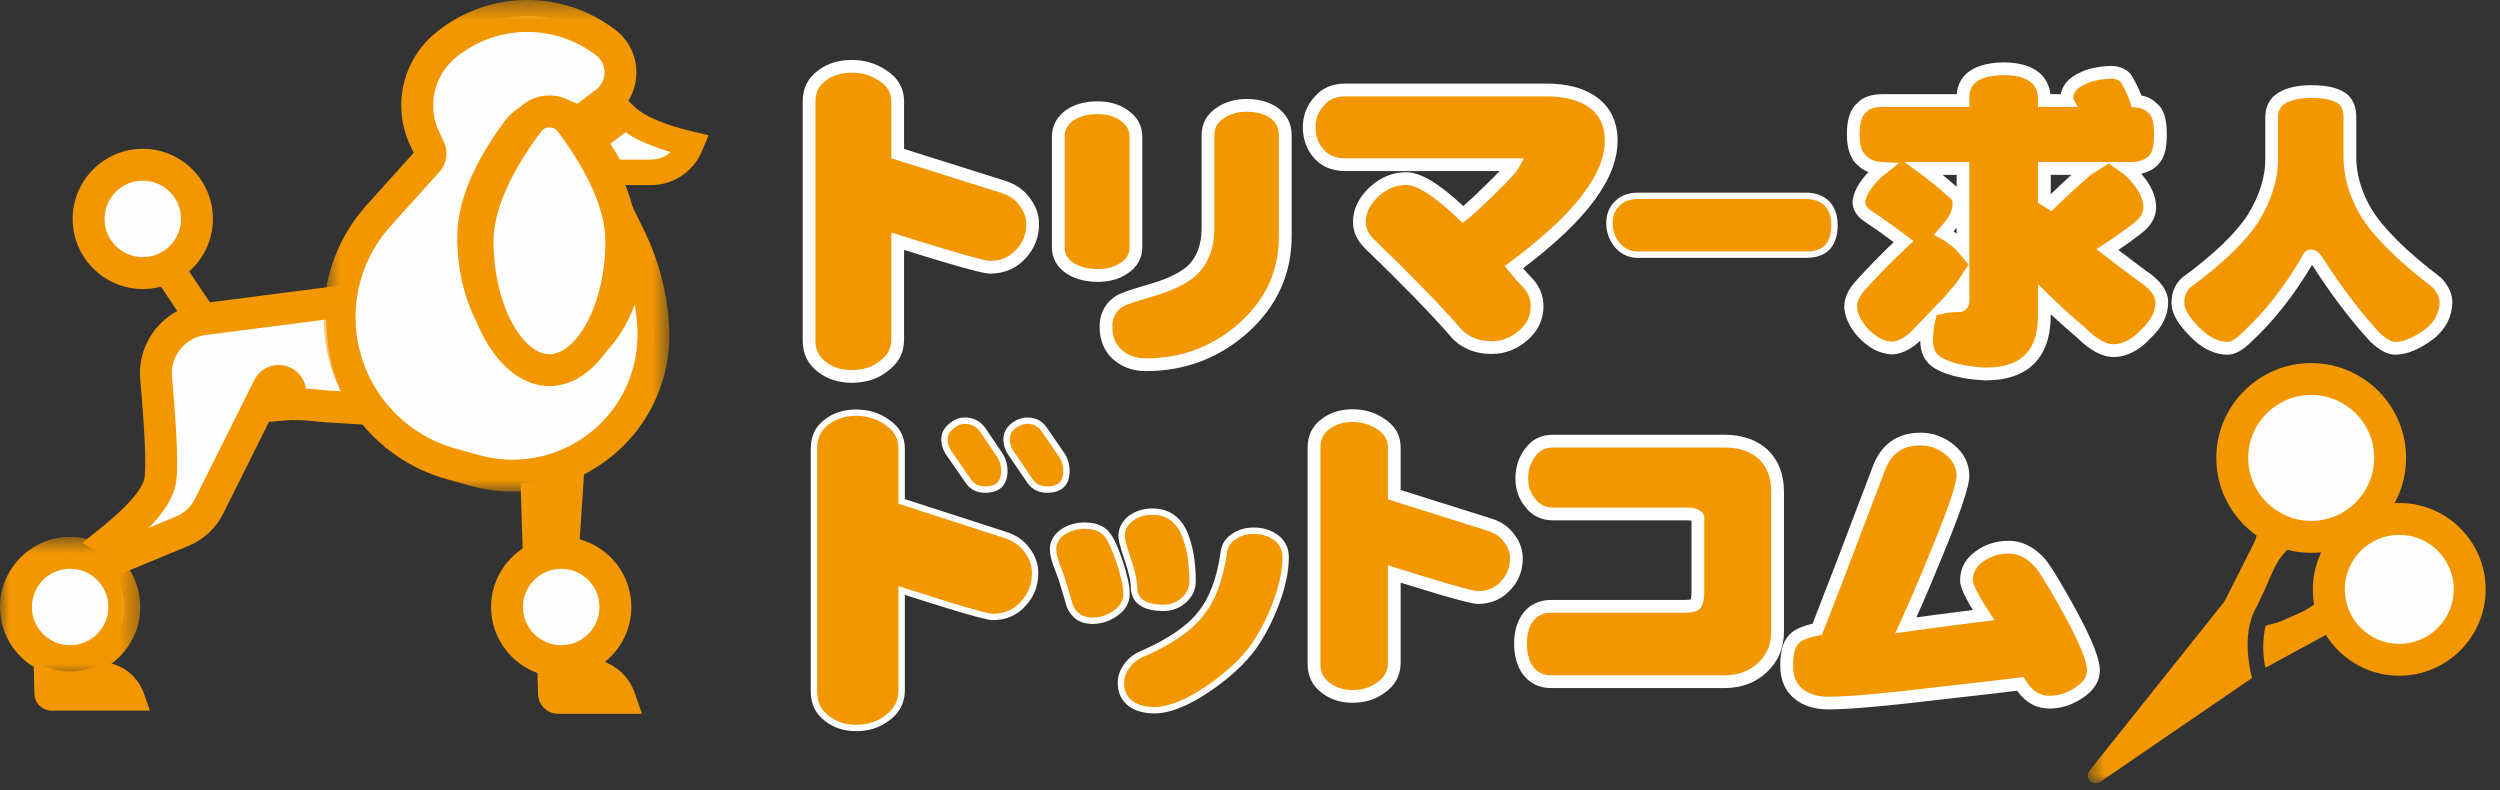 <?xml version="1.0" encoding="UTF-8"?>
<svg width="136px" height="43px" viewBox="0 0 136 43" version="1.1" xmlns="http://www.w3.org/2000/svg" xmlns:xlink="http://www.w3.org/1999/xlink">
    <rect x="0" y="0" width="136" height="43" fill="#333333" stroke="none"/>
    <!-- Generator: Sketch 51.3 (57544) - http://www.bohemiancoding.com/sketch -->
    <title>Group 102</title>
    <desc>Created with Sketch.</desc>
    <defs>
        <polygon id="path-1" points="0 0.596 7.63 0.596 7.63 8.227 0 8.227"></polygon>
        <polygon id="path-3" points="0.604 0.39 19.415 0.39 19.415 27.132 0.604 27.132"></polygon>
        <polygon id="path-5" points="0.582 0.924 12.79 0.924 12.79 16 0.582 16"></polygon>
    </defs>
    <g id="Page-1" stroke="none" stroke-width="1" fill="none" fill-rule="evenodd">
        <g id="Desktop" transform="translate(-48, -6)">
            <g id="Group-102" transform="translate(48, 5)">
                <path d="M56.174,13.192 C56.174,13.811 55.968,14.346 55.555,14.794 C55.116,15.29 54.548,15.537 53.851,15.537 C53.515,15.537 51.842,15.068 48.835,14.124 L48.835,19.467 C48.835,20.087 48.564,20.585 48.022,20.956 C47.558,21.303 46.995,21.479 46.337,21.479 C45.693,21.479 45.15,21.303 44.711,20.956 C44.246,20.61 44.013,20.138 44.013,19.542 L44.013,6.527 C44.013,5.919 44.246,5.446 44.711,5.11 C45.15,4.775 45.693,4.607 46.337,4.607 C46.969,4.607 47.531,4.775 48.022,5.11 C48.564,5.458 48.835,5.929 48.835,6.527 L48.835,9.358 L54.509,11.144 C55.051,11.306 55.458,11.58 55.729,11.962 C56.027,12.335 56.174,12.745 56.174,13.192" id="Fill-1" fill="#F29700"></path>
                <path d="M46.337,4.955 C45.765,4.955 45.302,5.096 44.921,5.388 C44.542,5.661 44.36,6.032 44.36,6.527 L44.36,19.542 C44.36,20.025 44.544,20.398 44.919,20.678 C45.306,20.987 45.767,21.132 46.337,21.132 C46.923,21.132 47.407,20.983 47.815,20.678 C48.272,20.364 48.488,19.972 48.488,19.468 L48.488,13.65 L48.94,13.791 C52.966,15.055 53.716,15.192 53.852,15.192 C54.45,15.192 54.922,14.984 55.295,14.565 C55.655,14.175 55.829,13.727 55.829,13.192 C55.829,12.822 55.708,12.491 55.458,12.181 C55.219,11.842 54.88,11.617 54.411,11.476 L48.488,9.611 L48.488,6.527 C48.488,6.046 48.281,5.69 47.835,5.402 C47.39,5.101 46.903,4.955 46.337,4.955 M46.337,21.824 C45.616,21.824 44.997,21.625 44.495,21.229 C43.948,20.821 43.667,20.249 43.667,19.542 L43.667,6.527 C43.667,5.804 43.949,5.233 44.508,4.831 C45,4.453 45.618,4.262 46.337,4.262 C47.038,4.262 47.67,4.452 48.218,4.824 C48.855,5.233 49.182,5.808 49.182,6.527 L49.182,9.103 L54.614,10.813 C55.225,10.996 55.697,11.316 56.013,11.764 C56.346,12.181 56.522,12.665 56.522,13.192 C56.522,13.9 56.282,14.518 55.81,15.03 C55.31,15.597 54.649,15.885 53.852,15.885 C53.602,15.885 52.837,15.735 49.182,14.596 L49.182,19.468 C49.182,20.206 48.858,20.803 48.219,21.244 C47.705,21.627 47.069,21.824 46.337,21.824" id="Fill-3" fill="#FEFEFE"></path>
                <path d="M69.918,13.844 C69.918,15.804 69.17,17.46 67.675,18.813 C66.168,20.164 64.391,20.842 62.341,20.842 C61.721,20.842 61.201,20.654 60.779,20.282 C60.369,19.907 60.164,19.404 60.164,18.764 C60.164,18.137 60.435,17.661 60.979,17.342 C61.177,17.236 61.804,17.029 62.856,16.72 C63.72,16.454 64.374,16.128 64.817,15.743 C65.415,15.191 65.715,14.413 65.715,13.412 L65.715,8.363 C65.715,7.841 65.936,7.437 66.38,7.149 C66.777,6.872 67.259,6.734 67.825,6.734 C68.391,6.734 68.872,6.862 69.271,7.116 C69.702,7.427 69.918,7.837 69.918,8.347 L69.918,13.844 Z M61.793,14.45 C61.793,14.942 61.571,15.325 61.128,15.601 C60.751,15.857 60.281,15.984 59.715,15.984 C59.139,15.984 58.651,15.862 58.254,15.617 C57.798,15.339 57.573,14.951 57.573,14.45 L57.573,8.444 C57.573,7.932 57.798,7.528 58.254,7.229 C58.641,6.984 59.129,6.862 59.715,6.862 C60.281,6.862 60.751,6.993 61.128,7.26 C61.571,7.56 61.793,7.948 61.793,8.426 L61.793,14.45 Z" id="Fill-5" fill="#F29700"></path>
                <path d="M59.715,7.207 C59.198,7.207 58.768,7.312 58.438,7.523 C58.085,7.754 57.919,8.048 57.919,8.443 L57.919,14.45 C57.919,14.83 58.082,15.106 58.433,15.321 C58.777,15.531 59.207,15.636 59.715,15.636 C60.207,15.636 60.616,15.528 60.934,15.314 C61.286,15.094 61.445,14.822 61.445,14.45 L61.445,8.426 C61.445,8.062 61.283,7.784 60.934,7.548 C60.611,7.32 60.204,7.207 59.715,7.207 M59.715,16.332 C59.076,16.332 58.524,16.191 58.071,15.913 C57.517,15.575 57.224,15.069 57.224,14.45 L57.224,8.443 C57.224,7.817 57.514,7.298 58.063,6.94 C58.51,6.655 59.064,6.514 59.715,6.514 C60.348,6.514 60.892,6.67 61.327,6.978 C61.865,7.34 62.139,7.827 62.139,8.426 L62.139,14.45 C62.139,15.058 61.854,15.558 61.312,15.895 C60.888,16.181 60.348,16.332 59.715,16.332 M67.824,7.081 C67.328,7.081 66.92,7.193 66.577,7.436 C66.222,7.664 66.06,7.957 66.06,8.362 L66.06,13.412 C66.06,14.51 65.721,15.379 65.052,15.998 C64.566,16.42 63.864,16.771 62.958,17.05 C61.611,17.446 61.241,17.596 61.14,17.647 C60.715,17.897 60.511,18.257 60.511,18.764 C60.511,19.306 60.674,19.719 61.012,20.025 C61.367,20.34 61.803,20.494 62.34,20.494 C64.292,20.494 66.008,19.841 67.443,18.554 C68.875,17.258 69.571,15.719 69.571,13.844 L69.571,8.347 C69.571,7.947 69.412,7.644 69.068,7.398 C68.743,7.19 68.319,7.081 67.824,7.081 M62.34,21.188 C61.637,21.188 61.033,20.973 60.549,20.543 C60.062,20.098 59.818,19.502 59.818,18.764 C59.818,18.019 60.157,17.423 60.802,17.043 C60.957,16.962 61.313,16.811 62.757,16.387 C63.568,16.138 64.184,15.832 64.589,15.483 C65.109,15 65.366,14.319 65.366,13.412 L65.366,8.362 C65.366,7.728 65.652,7.207 66.19,6.857 C66.637,6.547 67.19,6.385 67.824,6.385 C68.454,6.385 69.003,6.532 69.457,6.824 C69.999,7.212 70.266,7.721 70.266,8.347 L70.266,13.844 C70.266,15.895 69.472,17.654 67.907,19.069 C66.341,20.477 64.468,21.188 62.34,21.188" id="Fill-7" fill="#FEFEFE"></path>
                <path d="M87.649,8.657 C87.649,10.634 85.882,12.928 82.351,15.533 C82.612,15.853 82.892,16.167 83.188,16.476 C83.474,16.82 83.617,17.215 83.617,17.661 C83.617,18.291 83.361,18.821 82.85,19.256 C82.351,19.688 81.785,19.907 81.156,19.907 C80.299,19.907 79.628,19.614 79.14,19.031 C78.129,17.867 76.578,16.27 74.484,14.246 C74.127,13.892 73.949,13.505 73.949,13.081 C73.949,12.488 74.21,11.944 74.733,11.451 C75.256,10.961 75.846,10.715 76.5,10.715 C77.201,10.715 78.23,11.367 79.586,12.669 C79.895,12.428 80.365,12.001 80.995,11.384 C81.756,10.651 82.197,10.177 82.316,9.96 L73.182,9.96 C72.527,9.96 72.023,9.73 71.666,9.272 C71.356,8.873 71.208,8.393 71.219,7.833 C71.243,7.305 71.435,6.854 71.791,6.478 C72.123,6.088 72.587,5.894 73.182,5.894 L84.134,5.894 C85.156,5.894 85.972,6.101 86.579,6.511 C87.293,6.992 87.649,7.707 87.649,8.657" id="Fill-9" fill="#F29700"></path>
                <path d="M76.499,11.062 C75.933,11.062 75.433,11.273 74.972,11.705 C74.517,12.132 74.296,12.582 74.296,13.082 C74.296,13.412 74.438,13.711 74.728,14.002 C76.811,16.015 78.385,17.631 79.401,18.805 C79.828,19.315 80.4,19.562 81.156,19.562 C81.704,19.562 82.183,19.375 82.623,18.995 C83.059,18.624 83.27,18.187 83.27,17.662 C83.27,17.294 83.157,16.98 82.921,16.701 C82.633,16.402 82.344,16.075 82.082,15.751 L81.852,15.47 L82.144,15.253 C85.566,12.73 87.302,10.509 87.302,8.658 C87.302,7.824 87.001,7.215 86.385,6.801 C85.838,6.43 85.082,6.243 84.133,6.243 L73.181,6.243 C72.689,6.243 72.322,6.392 72.055,6.705 C71.743,7.035 71.587,7.406 71.567,7.848 C71.556,8.324 71.678,8.721 71.939,9.062 C72.228,9.432 72.635,9.612 73.181,9.612 L82.9,9.612 L82.62,10.127 C82.532,10.287 82.293,10.615 81.234,11.633 C80.606,12.251 80.121,12.693 79.799,12.943 L79.561,13.129 L79.346,12.919 C77.748,11.384 76.915,11.062 76.499,11.062 M81.156,20.254 C80.195,20.254 79.427,19.918 78.874,19.256 C77.874,18.103 76.316,16.5 74.243,14.498 C73.817,14.074 73.602,13.598 73.602,13.082 C73.602,12.389 73.903,11.757 74.496,11.199 C75.084,10.647 75.757,10.368 76.499,10.368 C77.26,10.368 78.276,10.969 79.603,12.208 C79.891,11.959 80.278,11.601 80.751,11.135 C81.129,10.773 81.394,10.506 81.582,10.305 L73.181,10.305 C72.418,10.305 71.816,10.032 71.392,9.487 C71.032,9.023 70.859,8.464 70.873,7.825 C70.9,7.208 71.124,6.679 71.538,6.239 C71.927,5.787 72.484,5.547 73.181,5.547 L84.133,5.547 C85.222,5.547 86.111,5.776 86.773,6.226 C87.584,6.771 87.996,7.588 87.996,8.658 C87.996,10.712 86.312,12.985 82.853,15.593 C83.038,15.81 83.234,16.025 83.439,16.237 C83.793,16.659 83.965,17.132 83.965,17.662 C83.965,18.391 83.665,19.02 83.075,19.521 C82.516,20.008 81.868,20.254 81.156,20.254" id="Fill-11" fill="#FEFEFE"></path>
                <path d="M99.796,13.238 C99.796,14.315 99.282,14.852 98.255,14.852 L89.11,14.852 C88.645,14.852 88.265,14.677 87.971,14.324 C87.693,13.983 87.556,13.585 87.556,13.133 C87.556,12.718 87.681,12.383 87.932,12.12 C88.207,11.809 88.601,11.653 89.11,11.653 L98.255,11.653 C98.695,11.653 99.058,11.779 99.343,12.031 C99.644,12.313 99.796,12.714 99.796,13.238" id="Fill-13" fill="#F29700"></path>
                <path d="M89.11,11.827 C88.649,11.827 88.306,11.961 88.061,12.236 C87.838,12.471 87.73,12.764 87.73,13.133 C87.73,13.548 87.853,13.902 88.106,14.217 C88.366,14.529 88.694,14.681 89.11,14.681 L98.255,14.681 C99.188,14.681 99.623,14.221 99.623,13.238 C99.623,12.761 99.492,12.407 99.224,12.157 C98.973,11.935 98.655,11.827 98.255,11.827 L89.11,11.827 Z M98.255,15.027 L89.11,15.027 C88.592,15.027 88.165,14.828 87.838,14.435 C87.535,14.061 87.382,13.626 87.382,13.133 C87.382,12.676 87.525,12.296 87.806,12.001 C88.11,11.657 88.551,11.48 89.11,11.48 L98.255,11.48 C98.736,11.48 99.142,11.622 99.458,11.9 C99.798,12.222 99.969,12.669 99.969,13.238 C99.969,14.408 99.376,15.027 98.255,15.027 Z" id="Fill-15" fill="#FEFEFE"></path>
                <path d="M111.214,11.838 C111.335,11.909 111.45,11.979 111.558,12.05 C112.332,11.293 112.991,10.689 113.536,10.234 C113.571,10.21 113.609,10.188 113.644,10.163 L111.214,10.163 L111.214,11.838 Z M106.786,16.479 C106.677,16.644 106.538,16.812 106.369,16.986 C106.175,17.232 105.97,17.468 105.752,17.7 C105.957,17.654 106.23,17.631 106.569,17.631 C106.714,17.631 106.786,17.542 106.786,17.369 L106.786,16.479 Z M105.734,13.671 C105.952,13.787 106.175,13.94 106.404,14.124 C106.562,14.253 106.689,14.375 106.786,14.491 L106.786,10.163 L104.663,10.163 C105.171,10.536 105.679,10.951 106.187,11.402 C106.429,11.565 106.557,11.786 106.569,12.067 C106.569,12.556 106.333,13.044 105.86,13.531 C105.813,13.579 105.769,13.626 105.734,13.671 Z M102.486,6.465 L106.786,6.465 L106.786,6.275 C106.811,5.286 107.535,4.774 108.963,4.738 C110.379,4.738 111.128,5.251 111.214,6.275 L111.214,6.465 L112.447,6.465 C112.434,6.442 112.429,6.42 112.429,6.396 C112.429,5.898 112.72,5.518 113.299,5.262 C113.688,5.065 114.219,4.953 114.897,4.93 C115.296,4.953 115.568,5.1 115.714,5.366 C115.979,5.845 116.148,6.222 116.221,6.5 C116.595,6.535 116.88,6.657 117.073,6.867 C117.376,7.064 117.527,7.542 117.527,8.298 C117.527,8.925 117.437,9.355 117.256,9.59 C116.976,9.973 116.511,10.163 115.858,10.163 L115.695,10.163 C115.887,10.304 116.076,10.491 116.257,10.723 C116.716,11.258 116.947,11.776 116.947,12.275 C116.947,12.718 116.705,13.113 116.221,13.463 C115.809,13.787 115.283,14.161 114.643,14.579 C115.247,15.042 115.87,15.515 116.511,15.99 C117.238,16.469 117.6,16.951 117.6,17.44 C117.6,18.044 117.327,18.603 116.784,19.114 C116.203,19.754 115.598,20.072 114.969,20.072 C114.449,20.072 113.849,19.735 113.172,19.062 C112.484,18.481 111.83,17.888 111.214,17.282 L111.214,18.137 C111.214,20.277 110.143,21.346 108.001,21.346 C106.937,21.287 106.12,21.109 105.552,20.806 C105.057,20.564 104.808,20.139 104.808,19.534 C104.808,19.16 104.839,18.841 104.899,18.572 C104.645,18.841 104.379,19.114 104.101,19.395 C103.701,19.732 103.315,19.91 102.94,19.934 C102.371,19.91 101.833,19.626 101.325,19.078 C100.927,18.626 100.709,18.166 100.672,17.7 C100.672,17.294 100.865,16.888 101.251,16.479 C101.979,15.678 102.746,14.9 103.557,14.141 C102.818,13.584 102.141,13.102 101.525,12.694 C101.259,12.483 101.126,12.251 101.126,11.996 C101.15,11.578 101.422,11.096 101.942,10.548 C102.099,10.399 102.244,10.27 102.377,10.163 C101.93,10.142 101.573,10.002 101.307,9.745 C100.98,9.478 100.817,8.995 100.817,8.298 C100.817,7.576 100.98,7.089 101.307,6.832 C101.525,6.588 101.918,6.465 102.486,6.465 Z" id="Fill-17" fill="#F29700"></path>
                <path d="M106.402,11.128 C106.415,11.138 106.427,11.149 106.44,11.156 L106.44,10.511 L105.678,10.511 C105.92,10.708 106.161,10.916 106.402,11.128 Z M111.561,10.511 L111.561,11.564 C111.965,11.17 112.341,10.819 112.685,10.511 L111.561,10.511 Z M106.273,13.594 C106.328,13.631 106.383,13.671 106.44,13.711 L106.44,13.386 C106.388,13.454 106.333,13.524 106.273,13.594 Z M105.351,18.148 L105.238,18.648 C105.183,18.891 105.156,19.189 105.156,19.534 C105.156,20.006 105.331,20.312 105.706,20.495 C106.235,20.775 107.006,20.945 108.01,20.998 C109.96,20.997 110.866,20.087 110.866,18.137 L110.866,16.456 L111.455,17.035 C112.064,17.631 112.716,18.224 113.396,18.795 C114.025,19.42 114.547,19.727 114.969,19.727 C115.494,19.727 116.017,19.443 116.527,18.88 C117.022,18.412 117.254,17.95 117.254,17.44 C117.254,17.077 116.94,16.688 116.321,16.282 C115.661,15.792 115.037,15.321 114.431,14.853 L114.043,14.555 L114.453,14.288 C115.082,13.876 115.606,13.506 116.006,13.19 C116.409,12.899 116.6,12.602 116.6,12.274 C116.6,11.863 116.396,11.417 115.994,10.947 C115.824,10.731 115.659,10.566 115.491,10.445 L114.719,9.889 L113.741,10.515 C113.202,10.965 112.549,11.565 111.801,12.299 L111.603,12.491 L111.369,12.341 C111.265,12.273 111.156,12.208 111.04,12.141 L110.866,12.038 L110.866,9.817 L115.858,9.817 C116.399,9.817 116.763,9.675 116.975,9.385 C117.055,9.28 117.18,9.014 117.18,8.298 C117.18,7.443 116.973,7.215 116.884,7.156 L116.819,7.102 C116.684,6.957 116.478,6.874 116.188,6.846 L115.947,6.824 L115.885,6.588 C115.82,6.339 115.66,5.985 115.411,5.534 C115.354,5.434 115.239,5.3 114.876,5.277 C114.285,5.3 113.797,5.399 113.458,5.571 C112.888,5.823 112.788,6.124 112.777,6.348 L113.027,6.813 L110.866,6.813 L110.866,6.274 C110.824,5.781 110.579,5.086 108.963,5.086 C107.349,5.126 107.145,5.787 107.133,6.282 L107.133,6.813 L102.486,6.813 C102.03,6.813 101.711,6.899 101.566,7.064 L101.52,7.107 C101.287,7.289 101.164,7.7 101.164,8.298 C101.164,8.883 101.286,9.279 101.527,9.478 C101.753,9.692 102.03,9.798 102.396,9.818 L103.319,9.864 L102.593,10.439 C102.467,10.535 102.331,10.656 102.183,10.798 C101.74,11.265 101.49,11.69 101.472,12.016 C101.473,12.05 101.473,12.211 101.74,12.422 C102.342,12.819 103.031,13.309 103.767,13.865 L104.096,14.114 L103.795,14.396 C102.996,15.139 102.228,15.92 101.509,16.713 C101.182,17.058 101.019,17.389 101.019,17.7 C101.047,18.061 101.238,18.457 101.585,18.851 C102.022,19.319 102.465,19.563 102.936,19.586 C103.229,19.563 103.545,19.41 103.878,19.13 C104.131,18.871 104.395,18.601 104.647,18.334 L105.515,17.418 L105.507,17.457 C105.713,17.235 105.912,17.006 106.098,16.77 C106.276,16.584 106.402,16.431 106.498,16.286 L107.09,15.396 L106.52,14.714 C106.437,14.615 106.325,14.509 106.186,14.394 C105.975,14.224 105.768,14.082 105.57,13.977 L105.206,13.783 L105.46,13.456 C105.507,13.399 105.559,13.341 105.62,13.281 C106.016,12.87 106.221,12.458 106.221,12.066 C106.215,11.912 106.144,11.793 105.992,11.69 L105.956,11.662 C105.458,11.218 104.954,10.807 104.459,10.444 L103.603,9.817 L107.133,9.817 L107.133,17.369 C107.133,17.789 106.849,17.979 106.569,17.979 C106.259,17.979 106.01,18 105.827,18.04 L105.351,18.148 Z M108.001,21.693 L107.983,21.693 C106.857,21.631 106.008,21.441 105.389,21.113 C104.786,20.816 104.462,20.269 104.462,19.534 L104.462,19.523 C104.424,19.562 104.385,19.601 104.347,19.639 C103.869,20.043 103.411,20.252 102.962,20.28 L102.944,20.28 L102.926,20.28 C102.266,20.254 101.641,19.928 101.071,19.316 C100.617,18.801 100.368,18.267 100.326,17.729 C100.325,17.203 100.552,16.713 101.001,16.241 C101.636,15.537 102.315,14.843 103.019,14.172 C102.419,13.727 101.853,13.328 101.333,12.984 C100.957,12.688 100.779,12.362 100.779,11.996 C100.807,11.482 101.089,10.954 101.64,10.362 C101.423,10.276 101.231,10.153 101.067,9.995 C100.677,9.677 100.47,9.1 100.47,8.298 C100.47,7.472 100.667,6.909 101.068,6.579 C101.36,6.269 101.824,6.12 102.486,6.12 L106.448,6.12 C106.52,5.32 107.037,4.44 108.955,4.393 C110.881,4.393 111.434,5.303 111.545,6.12 L112.107,6.12 C112.181,5.72 112.442,5.261 113.16,4.945 C113.579,4.731 114.149,4.609 114.884,4.582 C115.57,4.622 115.877,4.941 116.018,5.202 C116.235,5.592 116.39,5.919 116.487,6.191 C116.822,6.255 117.094,6.395 117.3,6.603 C117.687,6.88 117.874,7.436 117.874,8.298 C117.874,9.013 117.761,9.502 117.529,9.801 C117.289,10.132 116.939,10.35 116.482,10.448 C116.5,10.469 116.515,10.488 116.531,10.509 C117.034,11.096 117.293,11.694 117.293,12.274 C117.293,12.834 117.001,13.325 116.423,13.742 C116.107,13.994 115.708,14.282 115.238,14.599 C115.721,14.967 116.214,15.337 116.719,15.713 C117.528,16.244 117.947,16.828 117.947,17.44 C117.947,18.141 117.636,18.791 117.022,19.367 C116.394,20.059 115.697,20.42 114.969,20.42 C114.348,20.42 113.68,20.056 112.927,19.308 C112.465,18.918 112.004,18.51 111.561,18.095 L111.561,18.137 C111.561,20.463 110.329,21.693 108.001,21.693 Z" id="Fill-19" fill="#FEFEFE"></path>
                <path d="M125.715,5.983 C126.446,5.983 126.982,6.087 127.316,6.298 C127.661,6.49 127.834,6.849 127.834,7.372 L127.834,9.558 C127.834,10.536 128.116,11.517 128.682,12.504 C129.362,13.63 130.655,14.921 132.561,16.369 C132.895,16.721 133.062,17.087 133.062,17.471 C133.041,18.116 132.758,18.669 132.215,19.132 C131.493,19.674 130.854,19.946 130.299,19.946 C129.975,19.946 129.598,19.735 129.167,19.312 C128.142,18.207 127.107,16.837 126.06,15.206 C125.935,15.015 125.819,14.921 125.715,14.921 C125.641,14.921 125.573,15.004 125.51,15.177 C124.516,16.858 123.427,18.24 122.244,19.326 C121.837,19.738 121.48,19.946 121.177,19.946 C120.486,19.946 119.812,19.564 119.151,18.8 C118.702,18.306 118.477,17.862 118.477,17.471 C118.477,17.018 118.628,16.649 118.932,16.369 C120.669,15.099 121.883,13.934 122.574,12.866 C123.244,11.779 123.579,10.714 123.579,9.665 L123.579,7.372 C123.579,6.899 123.767,6.552 124.144,6.329 C124.531,6.099 125.055,5.983 125.715,5.983" id="Fill-21" fill="#F29700"></path>
                <path d="M125.715,14.572 C126.059,14.572 126.278,14.906 126.35,15.016 C127.383,16.626 128.418,17.992 129.423,19.076 C129.86,19.509 130.142,19.6 130.299,19.6 C130.774,19.6 131.349,19.349 132.006,18.854 C132.46,18.467 132.698,18.007 132.715,17.458 C132.715,17.184 132.589,16.909 132.327,16.626 C130.409,15.164 129.082,13.837 128.384,12.683 C127.787,11.641 127.487,10.593 127.487,9.558 L127.487,7.372 C127.487,6.851 127.293,6.683 127.148,6.602 C126.941,6.471 126.539,6.329 125.715,6.329 C125.122,6.329 124.653,6.429 124.322,6.628 C124.051,6.788 123.926,7.024 123.926,7.372 L123.926,9.665 C123.926,10.772 123.57,11.911 122.87,13.049 C122.159,14.147 120.91,15.352 119.153,16.637 C118.931,16.848 118.824,17.124 118.824,17.471 C118.824,17.768 119.025,18.147 119.408,18.565 C120.002,19.256 120.595,19.6 121.177,19.6 C121.294,19.6 121.553,19.534 121.998,19.084 C123.157,18.018 124.229,16.656 125.196,15.025 C125.315,14.724 125.488,14.572 125.715,14.572 M130.299,20.294 C129.876,20.294 129.426,20.054 128.925,19.561 C127.883,18.436 126.827,17.043 125.777,15.407 C124.778,17.085 123.669,18.488 122.48,19.584 C122.01,20.057 121.58,20.294 121.177,20.294 C120.384,20.294 119.615,19.868 118.889,19.026 C118.38,18.47 118.13,17.958 118.13,17.471 C118.13,16.92 118.32,16.462 118.696,16.114 L118.727,16.089 C120.423,14.849 121.619,13.703 122.282,12.676 C122.911,11.657 123.232,10.641 123.232,9.665 L123.232,7.372 C123.232,6.777 123.487,6.314 123.968,6.029 C124.406,5.768 124.994,5.635 125.715,5.635 C126.521,5.635 127.106,5.755 127.501,6.004 C127.802,6.173 128.181,6.553 128.181,7.372 L128.181,9.558 C128.181,10.472 128.451,11.405 128.983,12.331 C129.633,13.411 130.909,14.676 132.77,16.093 L132.812,16.13 C133.208,16.547 133.409,17 133.409,17.471 C133.384,18.224 133.058,18.869 132.44,19.396 C131.632,20.006 130.937,20.294 130.299,20.294" id="Fill-23" fill="#FEFEFE"></path>
                <path d="M58.016,26.61 C58.016,27.293 57.664,27.631 56.962,27.631 C56.566,27.631 56.259,27.479 56.042,27.179 L55.008,25.664 C54.842,25.423 54.759,25.165 54.759,24.886 C54.759,24.622 54.874,24.389 55.104,24.189 C55.359,23.985 55.621,23.885 55.89,23.885 C56.298,23.885 56.611,24.054 56.828,24.394 L57.805,25.814 C57.946,26.054 58.016,26.32 58.016,26.61 M54.638,26.61 C54.638,27.293 54.286,27.631 53.584,27.631 C53.188,27.631 52.888,27.479 52.684,27.179 L51.629,25.664 C51.464,25.423 51.381,25.165 51.381,24.886 C51.381,24.622 51.501,24.389 51.744,24.189 C51.975,23.985 52.224,23.885 52.492,23.885 C52.9,23.885 53.226,24.054 53.468,24.394 L54.427,25.814 C54.568,26.054 54.638,26.32 54.638,26.61 M56.311,32.175 C56.311,32.807 56.107,33.351 55.697,33.803 C55.263,34.309 54.702,34.562 54.01,34.562 C53.679,34.562 52.025,34.081 49.05,33.123 L49.05,38.555 C49.05,39.186 48.782,39.692 48.245,40.07 C47.786,40.424 47.229,40.6 46.578,40.6 C45.94,40.6 45.404,40.424 44.969,40.07 C44.509,39.716 44.279,39.238 44.279,38.631 L44.279,25.399 C44.279,24.78 44.509,24.301 44.969,23.961 C45.404,23.62 45.94,23.449 46.578,23.449 C47.204,23.449 47.759,23.62 48.245,23.961 C48.782,24.312 49.05,24.793 49.05,25.399 L49.05,28.277 L54.662,30.093 C55.199,30.258 55.601,30.537 55.87,30.926 C56.163,31.304 56.311,31.721 56.311,32.175" id="Fill-25" fill="#F29700"></path>
                <path d="M52.491,24.059 C52.265,24.059 52.058,24.144 51.858,24.319 C51.652,24.49 51.554,24.675 51.554,24.887 C51.554,25.132 51.625,25.354 51.772,25.565 L52.825,27.081 C52.998,27.335 53.246,27.459 53.584,27.459 C54.193,27.459 54.463,27.198 54.463,26.611 C54.463,26.354 54.401,26.116 54.277,25.903 L53.324,24.492 C53.117,24.201 52.844,24.059 52.491,24.059 M53.584,27.807 C53.129,27.807 52.777,27.627 52.539,27.277 L51.487,25.763 C51.302,25.495 51.207,25.2 51.207,24.887 C51.207,24.57 51.35,24.289 51.633,24.053 C51.891,23.829 52.181,23.711 52.491,23.711 C52.958,23.711 53.334,23.909 53.61,24.296 L54.571,25.717 C54.731,25.994 54.81,26.29 54.81,26.611 C54.81,27.392 54.386,27.807 53.584,27.807 M55.889,24.059 C55.662,24.059 55.433,24.149 55.211,24.324 C55.025,24.488 54.932,24.672 54.932,24.887 C54.932,25.132 55.003,25.354 55.15,25.565 L56.184,27.081 C56.367,27.335 56.621,27.459 56.962,27.459 C57.57,27.459 57.842,27.198 57.842,26.611 C57.842,26.354 57.779,26.116 57.655,25.903 L56.684,24.495 C56.496,24.2 56.237,24.059 55.889,24.059 M56.962,27.807 C56.508,27.807 56.151,27.631 55.901,27.28 L54.864,25.762 C54.679,25.495 54.585,25.2 54.585,24.887 C54.585,24.573 54.72,24.294 54.988,24.059 C55.28,23.827 55.581,23.711 55.889,23.711 C56.358,23.711 56.723,23.911 56.974,24.302 L57.947,25.717 C58.109,25.994 58.188,26.29 58.188,26.611 C58.188,27.392 57.764,27.807 56.962,27.807 M46.578,23.622 C45.982,23.622 45.476,23.782 45.075,24.098 C44.655,24.41 44.452,24.833 44.452,25.4 L44.452,38.632 C44.452,39.186 44.657,39.611 45.074,39.933 C45.478,40.262 45.983,40.428 46.578,40.428 C47.187,40.428 47.712,40.262 48.139,39.933 C48.637,39.581 48.876,39.133 48.876,38.556 L48.876,32.885 L49.102,32.957 C52.771,34.14 53.797,34.39 54.01,34.39 C54.653,34.39 55.161,34.16 55.565,33.691 C55.95,33.264 56.137,32.769 56.137,32.176 C56.137,31.759 56.003,31.384 55.732,31.033 C55.482,30.67 55.106,30.411 54.611,30.26 L48.876,28.404 L48.876,25.4 C48.876,24.851 48.638,24.429 48.149,24.107 C47.691,23.785 47.165,23.622 46.578,23.622 M46.578,40.774 C45.902,40.774 45.324,40.582 44.859,40.205 C44.36,39.822 44.106,39.29 44.106,38.632 L44.106,25.4 C44.106,24.726 44.361,24.195 44.865,23.823 C45.325,23.46 45.902,23.277 46.578,23.277 C47.237,23.277 47.831,23.457 48.344,23.818 C48.925,24.201 49.224,24.735 49.224,25.4 L49.224,28.152 L54.715,29.928 C55.285,30.103 55.722,30.407 56.012,30.828 C56.323,31.227 56.483,31.685 56.483,32.176 C56.483,32.85 56.262,33.436 55.825,33.92 C55.361,34.46 54.75,34.735 54.01,34.735 C53.789,34.735 53.049,34.591 49.224,33.362 L49.224,38.556 C49.224,39.245 48.928,39.801 48.345,40.213 C47.862,40.583 47.266,40.774 46.578,40.774" id="Fill-27" fill="#FEFEFE"></path>
                <path d="M82.493,31.381 C82.493,31.943 82.306,32.428 81.931,32.832 C81.535,33.281 81.021,33.507 80.389,33.507 C80.085,33.507 78.571,33.079 75.849,32.226 L75.849,37.065 C75.849,37.625 75.603,38.074 75.112,38.412 C74.69,38.726 74.182,38.884 73.586,38.884 C73.002,38.884 72.512,38.726 72.114,38.412 C71.693,38.099 71.482,37.67 71.482,37.132 L71.482,25.347 C71.482,24.797 71.693,24.368 72.114,24.067 C72.512,23.763 73.002,23.611 73.586,23.611 C74.16,23.611 74.668,23.763 75.112,24.067 C75.603,24.38 75.849,24.809 75.849,25.347 L75.849,27.909 L80.985,29.528 C81.475,29.672 81.845,29.921 82.09,30.269 C82.358,30.607 82.493,30.977 82.493,31.381" id="Fill-29" fill="#F29700"></path>
                <path d="M73.586,23.957 C73.076,23.957 72.663,24.083 72.323,24.341 C71.988,24.583 71.83,24.91 71.83,25.347 L71.83,37.132 C71.83,37.56 71.99,37.887 72.321,38.134 C72.666,38.408 73.078,38.536 73.586,38.536 C74.11,38.536 74.54,38.405 74.904,38.134 C75.309,37.856 75.501,37.508 75.501,37.064 L75.501,31.752 L75.952,31.893 C79.582,33.032 80.265,33.158 80.388,33.158 C80.921,33.158 81.341,32.978 81.671,32.603 C81.992,32.255 82.146,31.857 82.146,31.381 C82.146,31.055 82.039,30.762 81.818,30.487 C81.606,30.183 81.304,29.984 80.885,29.861 L75.501,28.165 L75.501,25.347 C75.501,24.925 75.317,24.609 74.923,24.357 C74.527,24.087 74.091,23.957 73.586,23.957 M73.586,39.231 C72.925,39.231 72.356,39.046 71.898,38.684 C71.394,38.31 71.135,37.782 71.135,37.132 L71.135,25.347 C71.135,24.681 71.396,24.153 71.911,23.784 C72.36,23.44 72.926,23.264 73.586,23.264 C74.228,23.264 74.807,23.436 75.307,23.78 C75.894,24.153 76.195,24.682 76.195,25.347 L76.195,27.655 L81.088,29.196 C81.649,29.363 82.083,29.657 82.373,30.069 C82.678,30.453 82.839,30.899 82.839,31.381 C82.839,32.032 82.621,32.6 82.186,33.067 C81.727,33.587 81.12,33.854 80.388,33.854 C80.162,33.854 79.471,33.717 76.195,32.698 L76.195,37.064 C76.195,37.744 75.897,38.295 75.307,38.698 C74.838,39.049 74.256,39.231 73.586,39.231" id="Fill-31" fill="#FEFEFE"></path>
                <path d="M96.7,35.355 C96.7,36.145 96.428,36.797 95.88,37.313 C95.333,37.828 94.643,38.084 93.811,38.084 L84.392,38.084 C83.833,38.084 83.4,37.867 83.091,37.432 C82.841,37.056 82.716,36.58 82.716,36.008 C82.716,35.435 82.846,34.968 83.109,34.602 C83.406,34.191 83.833,33.986 84.392,33.986 L91.635,33.986 C91.968,33.986 92.17,33.938 92.242,33.847 C92.325,33.746 92.366,33.511 92.366,33.145 L92.366,29.576 L92.366,29.146 C92.295,29.021 92.093,28.959 91.76,28.959 L84.5,28.959 C83.965,28.959 83.548,28.759 83.251,28.358 C82.942,27.994 82.787,27.547 82.787,27.021 C82.787,26.485 82.936,26.021 83.233,25.631 C83.53,25.209 83.947,24.998 84.481,24.998 L93.794,24.998 C94.697,24.998 95.41,25.244 95.934,25.735 C96.445,26.227 96.7,26.901 96.7,27.758 L96.7,35.355 Z" id="Fill-33" fill="#F29700"></path>
                <path d="M84.392,34.333 C83.947,34.333 83.619,34.485 83.39,34.806 C83.172,35.108 83.062,35.514 83.062,36.009 C83.062,36.508 83.17,36.924 83.38,37.239 C83.619,37.576 83.942,37.736 84.392,37.736 L93.811,37.736 C94.558,37.736 95.157,37.515 95.642,37.06 C96.121,36.61 96.353,36.054 96.353,35.355 L96.353,27.758 C96.353,26.991 96.138,26.412 95.694,25.984 C95.234,25.555 94.611,25.345 93.793,25.345 L84.481,25.345 C84.057,25.345 83.75,25.498 83.517,25.832 C83.257,26.173 83.133,26.558 83.133,27.021 C83.133,27.466 83.259,27.83 83.516,28.135 C83.759,28.461 84.078,28.612 84.499,28.612 L91.76,28.612 C91.933,28.612 92.461,28.612 92.667,28.976 L92.713,29.056 L92.713,33.145 C92.713,33.608 92.651,33.891 92.512,34.064 C92.366,34.25 92.104,34.333 91.635,34.333 L84.392,34.333 Z M93.811,38.431 L84.392,38.431 C83.717,38.431 83.184,38.162 82.807,37.634 C82.514,37.19 82.368,36.646 82.368,36.009 C82.368,35.366 82.522,34.825 82.826,34.4 C83.191,33.895 83.719,33.637 84.392,33.637 L91.635,33.637 C91.833,33.637 91.933,33.619 91.977,33.608 C91.991,33.557 92.019,33.427 92.019,33.145 L92.019,29.327 C91.969,29.316 91.886,29.307 91.76,29.307 L84.499,29.307 C83.851,29.307 83.337,29.059 82.973,28.565 C82.624,28.154 82.44,27.631 82.44,27.021 C82.44,26.409 82.614,25.868 82.957,25.421 C83.314,24.913 83.83,24.649 84.481,24.649 L93.793,24.649 C94.784,24.649 95.584,24.929 96.171,25.48 C96.754,26.041 97.048,26.807 97.048,27.758 L97.048,35.355 C97.048,36.242 96.735,36.983 96.118,37.564 C95.506,38.141 94.73,38.431 93.811,38.431 Z" id="Fill-35" fill="#FEFEFE"></path>
                <path d="M113.885,37.477 C113.885,37.927 113.628,38.325 113.113,38.676 C112.598,39.024 112.061,39.198 111.5,39.198 C110.834,39.198 110.302,38.866 109.905,38.202 C109.307,38.282 107.91,38.445 105.714,38.693 C102.64,39.064 100.559,39.248 99.472,39.248 C98.782,39.248 98.234,39.074 97.824,38.726 C97.404,38.377 97.193,37.871 97.193,37.208 C97.193,36.557 97.31,36.096 97.544,35.827 C97.755,35.556 98.193,35.361 98.859,35.236 C99.618,33.303 100.729,30.404 102.19,26.537 C102.588,25.436 103.346,24.886 104.469,24.886 C105.066,24.886 105.602,25.082 106.082,25.474 C106.549,25.869 106.783,26.34 106.783,26.891 C106.783,27.375 106.339,28.701 105.45,30.87 C104.831,32.399 104.242,33.782 103.68,35.017 C104.615,34.882 106.024,34.697 107.906,34.46 C107.285,33.504 106.976,32.874 106.976,32.572 C106.976,32.033 107.216,31.594 107.695,31.258 C108.152,30.932 108.677,30.769 109.274,30.769 C109.916,30.769 110.501,31.073 111.026,31.678 C111.237,31.949 111.606,32.539 112.131,33.448 C113.3,35.482 113.885,36.827 113.885,37.477" id="Fill-37" fill="#F29700"></path>
                <path d="M104.469,25.23 C103.487,25.23 102.866,25.684 102.516,26.654 C101.057,30.515 99.935,33.444 99.181,35.361 L99.111,35.541 L98.922,35.577 C98.201,35.709 97.925,35.903 97.818,36.038 C97.685,36.193 97.54,36.505 97.54,37.209 C97.54,37.767 97.706,38.175 98.045,38.459 C98.397,38.758 98.862,38.901 99.472,38.901 C100.543,38.901 102.63,38.714 105.672,38.346 C107.843,38.102 109.25,37.938 109.859,37.858 L110.085,37.828 L110.203,38.025 C110.535,38.581 110.96,38.85 111.5,38.85 C111.994,38.85 112.458,38.699 112.919,38.386 C113.335,38.105 113.537,37.807 113.537,37.477 C113.537,37.075 113.241,36.078 111.83,33.62 C111.315,32.728 110.952,32.145 110.753,31.892 C110.303,31.373 109.815,31.116 109.274,31.116 C108.747,31.116 108.297,31.252 107.898,31.54 C107.511,31.811 107.323,32.148 107.323,32.572 C107.323,32.657 107.386,33.022 108.198,34.27 L108.499,34.736 L107.948,34.804 C106.079,35.038 104.661,35.224 103.73,35.361 L103.102,35.45 L103.364,34.873 C103.919,33.651 104.513,32.261 105.13,30.738 C106.267,27.96 106.436,27.134 106.436,26.89 C106.436,26.445 106.247,26.067 105.859,25.741 C105.442,25.399 104.988,25.23 104.469,25.23 M99.472,39.593 C98.701,39.593 98.072,39.392 97.6,38.989 C97.101,38.578 96.846,37.975 96.846,37.209 C96.846,36.462 96.988,35.935 97.282,35.597 C97.514,35.298 97.951,35.078 98.604,34.931 C99.357,33.014 100.452,30.151 101.865,26.415 C102.307,25.189 103.209,24.538 104.469,24.538 C105.144,24.538 105.761,24.762 106.303,25.206 C106.853,25.669 107.131,26.236 107.131,26.89 C107.131,27.232 106.99,28.029 105.772,31.002 C105.247,32.297 104.737,33.501 104.254,34.584 C105.046,34.475 106.072,34.34 107.321,34.185 C106.714,33.188 106.63,32.798 106.63,32.572 C106.63,31.916 106.921,31.378 107.496,30.974 C108.008,30.607 108.607,30.421 109.274,30.421 C110.018,30.421 110.696,30.768 111.288,31.451 C111.521,31.748 111.892,32.339 112.431,33.276 C114.045,36.084 114.231,37.017 114.231,37.477 C114.231,38.047 113.921,38.545 113.307,38.962 C112.737,39.347 112.129,39.544 111.5,39.544 C110.776,39.544 110.182,39.218 109.732,38.575 C109.034,38.663 107.698,38.816 105.753,39.036 C102.685,39.407 100.57,39.593 99.472,39.593" id="Fill-39" fill="#FEFEFE"></path>
                <path d="M64.876,32.62 C64.876,33.017 64.718,33.361 64.398,33.65 C64.081,33.929 63.714,34.066 63.294,34.066 C62.221,34.066 61.684,33.68 61.684,32.905 C61.684,32.586 61.575,32.103 61.358,31.456 C61.129,30.791 61.014,30.359 61.014,30.16 C61.014,29.782 61.182,29.46 61.522,29.19 C61.859,28.953 62.245,28.833 62.684,28.833 C63.499,28.833 64.081,29.226 64.428,30.01 C64.727,30.718 64.876,31.586 64.876,32.62 M69.939,31.315 C69.939,32.061 69.76,32.906 69.4,33.851 C69.073,34.716 68.671,35.491 68.195,36.177 C67.638,36.952 66.832,37.702 65.778,38.429 C64.605,39.232 63.611,39.636 62.797,39.636 C62.279,39.636 61.858,39.521 61.529,39.293 C61.161,39.024 60.978,38.641 60.978,38.145 C60.978,37.827 61.081,37.522 61.291,37.233 C61.489,36.957 61.754,36.744 62.081,36.594 C63.581,35.947 64.65,35.227 65.287,34.432 C65.942,33.637 66.371,32.518 66.569,31.078 C66.609,30.69 66.802,30.387 67.15,30.168 C67.448,29.97 67.802,29.871 68.209,29.871 C68.686,29.871 69.093,30 69.433,30.256 C69.769,30.516 69.939,30.869 69.939,31.315 M61.282,33.306 C61.282,33.734 61.08,34.087 60.672,34.365 C60.303,34.633 59.886,34.766 59.419,34.766 C58.843,34.766 58.435,34.499 58.197,33.962 C58.047,33.435 57.894,32.919 57.734,32.412 C57.645,32.173 57.55,31.924 57.452,31.666 C57.342,31.347 57.286,31.09 57.286,30.891 C57.286,30.503 57.465,30.184 57.825,29.935 C58.172,29.706 58.565,29.593 59.002,29.593 C59.538,29.593 59.935,29.743 60.194,30.04 C60.422,30.308 60.66,30.821 60.91,31.578 C61.158,32.331 61.282,32.908 61.282,33.306" id="Fill-41" fill="#F29700"></path>
                <path d="M62.684,29.007 C62.28,29.007 61.933,29.112 61.622,29.331 C61.332,29.563 61.188,29.836 61.188,30.16 C61.188,30.283 61.247,30.598 61.521,31.4 C61.748,32.074 61.859,32.565 61.859,32.905 C61.859,33.327 62.008,33.891 63.295,33.891 C63.673,33.891 63.996,33.771 64.285,33.519 C64.565,33.264 64.702,32.97 64.702,32.62 C64.702,31.614 64.557,30.76 64.268,30.077 C63.95,29.358 63.431,29.007 62.684,29.007 M63.295,34.239 C61.821,34.239 61.512,33.513 61.512,32.905 C61.512,32.608 61.405,32.139 61.193,31.512 C60.877,30.594 60.842,30.301 60.842,30.16 C60.842,29.728 61.033,29.358 61.413,29.056 C61.787,28.791 62.213,28.66 62.684,28.66 C63.57,28.66 64.211,29.092 64.588,29.94 C64.894,30.67 65.05,31.569 65.05,32.62 C65.05,33.067 64.87,33.457 64.516,33.778 C64.164,34.087 63.755,34.239 63.295,34.239 M59.002,29.768 C58.601,29.768 58.236,29.872 57.919,30.082 C57.612,30.294 57.46,30.56 57.46,30.891 C57.46,31.069 57.513,31.312 57.616,31.61 C57.712,31.864 57.807,32.113 57.897,32.35 C58.059,32.868 58.214,33.387 58.363,33.915 C58.565,34.365 58.913,34.594 59.419,34.594 C59.853,34.594 60.228,34.474 60.57,34.226 C60.934,33.976 61.109,33.675 61.109,33.306 C61.109,32.93 60.987,32.364 60.745,31.63 C60.504,30.901 60.275,30.404 60.062,30.153 C59.841,29.897 59.483,29.768 59.002,29.768 M59.419,34.942 C58.771,34.942 58.305,34.636 58.038,34.034 C57.881,33.484 57.727,32.97 57.568,32.464 C57.483,32.234 57.388,31.986 57.289,31.729 C57.17,31.384 57.113,31.111 57.113,30.891 C57.113,30.445 57.32,30.076 57.726,29.794 C58.103,29.545 58.532,29.421 59.002,29.421 C59.588,29.421 60.034,29.591 60.326,29.928 C60.572,30.217 60.817,30.738 61.075,31.523 C61.331,32.304 61.456,32.888 61.456,33.306 C61.456,33.792 61.226,34.196 60.769,34.507 C60.377,34.794 59.921,34.942 59.419,34.942 M68.209,30.044 C67.839,30.044 67.515,30.135 67.247,30.314 C66.94,30.505 66.776,30.76 66.741,31.095 C66.539,32.57 66.095,33.726 65.421,34.542 C64.771,35.356 63.67,36.1 62.15,36.754 C61.855,36.888 61.613,37.085 61.433,37.336 C61.243,37.597 61.151,37.862 61.151,38.146 C61.151,38.587 61.309,38.918 61.631,39.152 C61.925,39.359 62.318,39.463 62.797,39.463 C63.573,39.463 64.542,39.067 65.681,38.286 C66.711,37.576 67.51,36.833 68.053,36.076 C68.519,35.407 68.918,34.636 69.24,33.789 C69.588,32.871 69.765,32.036 69.765,31.316 C69.765,30.925 69.621,30.621 69.326,30.397 C69.021,30.161 68.645,30.044 68.209,30.044 M62.797,39.809 C62.246,39.809 61.787,39.685 61.43,39.436 C61.015,39.133 60.805,38.698 60.805,38.146 C60.805,37.791 60.921,37.452 61.15,37.134 C61.366,36.833 61.655,36.597 62.01,36.438 C63.479,35.802 64.536,35.093 65.151,34.324 C65.786,33.556 66.204,32.455 66.397,31.055 C66.442,30.619 66.664,30.269 67.058,30.02 C67.38,29.806 67.769,29.696 68.209,29.696 C68.722,29.696 69.169,29.84 69.537,30.119 C69.918,30.413 70.112,30.815 70.112,31.316 C70.112,32.081 69.929,32.951 69.563,33.913 C69.233,34.787 68.82,35.582 68.337,36.277 C67.769,37.067 66.942,37.837 65.877,38.572 C64.681,39.394 63.644,39.809 62.797,39.809" id="Fill-43" fill="#FEFEFE"></path>
                <path d="M27.584,34.023 C27.584,35.647 28.905,36.968 30.532,36.968 C32.156,36.968 33.48,35.647 33.48,34.023 C33.48,32.395 32.156,31.075 30.532,31.075 C28.905,31.075 27.584,32.395 27.584,34.023" id="Fill-45" fill="#FEFEFE"></path>
                <path d="M30.531,31.942 C29.384,31.942 28.449,32.874 28.449,34.023 C28.449,35.169 29.384,36.1 30.531,36.1 C31.678,36.1 32.611,35.169 32.611,34.023 C32.611,32.874 31.678,31.942 30.531,31.942 M30.531,37.837 C28.427,37.837 26.716,36.126 26.716,34.023 C26.716,31.919 28.427,30.206 30.531,30.206 C32.634,30.206 34.345,31.919 34.345,34.023 C34.345,36.126 32.634,37.837 30.531,37.837" id="Fill-47" fill="#F29700"></path>
                <path d="M5.769,37.737 C5.185,38.046 4.52,38.221 3.816,38.221 C3.374,38.221 2.95,38.153 2.55,38.025 L2.564,38.727 C2.567,38.858 2.674,38.962 2.802,38.962 L7.176,38.962 C6.96,38.338 6.425,37.869 5.769,37.737" id="Fill-49" fill="#FEFEFE"></path>
                <path d="M8.151,39.657 L2.802,39.657 C2.299,39.657 1.882,39.248 1.87,38.745 L1.835,37.072 L2.759,37.365 C3.644,37.645 4.621,37.559 5.443,37.124 L5.661,37.009 L5.904,37.057 C6.795,37.233 7.534,37.877 7.832,38.734 L8.151,39.657 Z" id="Fill-51" fill="#F29700"></path>
                <path d="M32.425,37.768 C31.855,38.058 31.213,38.222 30.53,38.222 C30.392,38.222 30.256,38.215 30.121,38.202 L30.134,38.73 C30.138,38.862 30.242,38.962 30.372,38.962 L33.702,38.962 C33.5,38.38 33.02,37.933 32.425,37.768" id="Fill-53" fill="#FEFEFE"></path>
                <path d="M34.92,39.83 L30.373,39.83 C29.769,39.83 29.283,39.355 29.267,38.751 L29.23,37.243 L30.205,37.338 C30.828,37.398 31.465,37.282 32.031,36.994 L32.33,36.843 L32.653,36.932 C33.527,37.171 34.225,37.824 34.521,38.679 L34.92,39.83 Z" id="Fill-55" fill="#F29700"></path>
                <path d="M10.714,12.908 C10.714,11.282 9.392,9.96 7.766,9.96 C6.141,9.96 4.819,11.282 4.819,12.908 C4.819,14.534 6.141,15.856 7.766,15.856 C9.392,15.856 10.714,14.534 10.714,12.908" id="Fill-57" fill="#FEFEFE"></path>
                <path d="M7.766,10.828 C6.619,10.828 5.686,11.761 5.686,12.908 C5.686,14.055 6.619,14.988 7.766,14.988 C8.914,14.988 9.847,14.055 9.847,12.908 C9.847,11.761 8.914,10.828 7.766,10.828 M7.766,16.723 C5.663,16.723 3.952,15.013 3.952,12.908 C3.952,10.805 5.663,9.095 7.766,9.095 C9.87,9.095 11.582,10.805 11.582,12.908 C11.582,15.013 9.87,16.723 7.766,16.723" id="Fill-59" fill="#F29700"></path>
                <path d="M6.763,34.023 C6.763,32.395 5.44,31.075 3.816,31.075 C2.19,31.075 0.867,32.395 0.867,34.023 C0.867,35.647 2.19,36.968 3.816,36.968 C5.44,36.968 6.763,35.647 6.763,34.023" id="Fill-61" fill="#FEFEFE"></path>
                <g id="Group-65" transform="translate(0, 29.61)">
                    <mask id="mask-2" fill="white">
                        <use xlink:href="#path-1"></use>
                    </mask>
                    <g id="Clip-64"></g>
                    <path d="M3.816,2.331 C2.668,2.331 1.734,3.264 1.734,4.412 C1.734,5.558 2.668,6.49 3.816,6.49 C4.963,6.49 5.896,5.558 5.896,4.412 C5.896,3.264 4.963,2.331 3.816,2.331 M3.816,8.227 C1.712,8.227 -0,6.515 -0,4.412 C-0,2.309 1.712,0.596 3.816,0.596 C5.919,0.596 7.63,2.309 7.63,4.412 C7.63,6.515 5.919,8.227 3.816,8.227" id="Fill-63" fill="#F29700" mask="url(#mask-2)"></path>
                </g>
                <path d="M18.649,17.387 L10.994,18.375 C10.583,18.439 10.199,18.585 9.85,18.809 C8.914,19.41 8.394,20.469 8.492,21.574 C8.903,26.199 8.751,26.956 8.701,27.204 C8.57,27.864 8.003,28.646 6.968,29.595 C6.632,29.904 6.292,30.19 5.988,30.432 C6.317,30.629 6.615,30.874 6.877,31.155 L9.92,29.897 C10.568,29.629 11.091,29.133 11.393,28.497 L14.599,22.08 C14.747,21.768 15.12,21.635 15.432,21.785 C15.743,21.933 15.876,22.308 15.727,22.619 L15.393,23.011 C15.953,22.957 16.638,22.984 17.455,23.081 C17.872,23.13 19.668,23.197 20.038,23.264 C19.127,21.793 18.609,20.073 18.609,18.26 C18.609,17.968 18.622,17.678 18.649,17.387" id="Fill-66" fill="#FEFEFE"></path>
                <path d="M17.743,18.38 L11.105,19.234 C10.837,19.276 10.565,19.379 10.319,19.537 C9.657,19.964 9.288,20.716 9.358,21.496 C9.779,26.252 9.619,27.04 9.552,27.375 C9.409,28.091 8.942,28.844 8.097,29.711 L9.588,29.094 C10.037,28.907 10.401,28.566 10.609,28.124 L13.823,21.692 C13.986,21.346 14.287,21.074 14.664,20.942 C15.04,20.81 15.446,20.831 15.805,21.001 C16.165,21.172 16.436,21.476 16.57,21.85 C16.604,21.945 16.627,22.039 16.642,22.137 C16.927,22.153 17.233,22.18 17.558,22.221 C17.706,22.237 18.154,22.263 18.558,22.286 C18.036,21.05 17.757,19.724 17.743,18.38 Z M6.654,32.184 L6.244,31.745 C6.033,31.52 5.797,31.329 5.539,31.173 L4.477,30.53 L5.447,29.753 C5.792,29.477 6.107,29.21 6.383,28.956 C7.481,27.947 7.787,27.354 7.851,27.033 C7.966,26.467 7.887,24.555 7.629,21.65 C7.502,20.223 8.174,18.853 9.381,18.077 C9.832,17.789 10.329,17.599 10.86,17.518 L19.61,16.388 L19.513,17.465 C19.489,17.729 19.476,17.997 19.476,18.264 C19.476,19.861 19.926,21.435 20.776,22.807 L21.801,24.463 L19.884,24.116 C19.723,24.09 18.956,24.045 18.496,24.02 C17.993,23.992 17.559,23.968 17.351,23.942 C16.596,23.852 15.963,23.828 15.472,23.875 L14.633,23.95 L12.169,28.886 C11.783,29.698 11.098,30.35 10.25,30.698 L6.654,32.184 Z" id="Fill-68" fill="#F29700"></path>
                <path d="M34.02,7.292 C33.917,7.395 33.809,7.489 33.693,7.577 L32.266,8.657 C32.624,9.172 32.985,9.755 33.302,10.375 L35.415,10.375 C36.347,10.375 37.182,9.821 37.543,8.961 L37.592,8.847 C37.172,8.749 36.628,8.604 36.079,8.414 C35.131,8.084 34.448,7.713 34.02,7.292" id="Fill-70" fill="#FEFEFE"></path>
                <path d="M33.72,9.681 L35.414,9.681 C35.82,9.681 36.199,9.531 36.488,9.273 C36.268,9.209 36.054,9.14 35.851,9.07 C35.097,8.808 34.495,8.52 34.028,8.196 L33.206,8.817 C33.39,9.105 33.562,9.394 33.72,9.681 M35.414,11.069 L32.877,11.069 L32.683,10.691 C32.411,10.156 32.078,9.604 31.696,9.053 L31.315,8.505 L33.273,7.025 C33.363,6.957 33.448,6.883 33.533,6.799 L34.019,6.322 L34.506,6.799 C34.857,7.142 35.462,7.465 36.306,7.76 C36.738,7.909 37.237,8.049 37.749,8.17 L38.549,8.358 L38.182,9.231 C37.713,10.347 36.626,11.069 35.414,11.069" id="Fill-72" fill="#F29700"></path>
                <path d="M30.701,29.827 L30.847,27.619 C30.314,27.806 29.765,27.944 29.209,28.028 L29.274,30.016 C29.67,29.889 30.093,29.822 30.531,29.822 C30.588,29.822 30.643,29.826 30.701,29.827" id="Fill-74" fill="#FEFEFE"></path>
                <path d="M28.443,31.185 L28.319,27.286 L29.081,27.169 C29.586,27.092 30.083,26.968 30.559,26.8 L31.8,26.362 L31.511,30.735 L30.66,30.696 C30.277,30.676 29.896,30.728 29.534,30.843 L28.443,31.185 Z" id="Fill-76" fill="#F29700"></path>
                <path d="M30.011,20.559 C27.618,20.559 25.742,17.63 25.742,13.886 C25.742,11.779 27.034,9.604 28.119,8.151 C28.57,7.548 29.259,7.201 30.011,7.201 C30.546,7.201 31.049,7.378 31.458,7.698 L32.937,6.58 C33.453,6.191 33.75,5.593 33.752,4.948 C33.754,4.301 33.46,3.705 32.945,3.31 C30.373,1.348 26.815,1.391 24.293,3.418 C22.738,4.67 22.256,6.796 23.124,8.595 L23.358,9.08 C23.469,9.308 23.429,9.581 23.261,9.769 L20.595,12.73 C19.226,14.252 18.472,16.216 18.472,18.264 C18.472,21.962 20.961,25.238 24.524,26.23 L25.829,26.593 C27.644,27.099 29.574,26.921 31.264,26.089 C34.07,24.711 35.745,21.802 35.529,18.682 L35.525,18.626 C35.411,16.983 34.987,15.406 34.277,13.954 C34.255,17.665 32.39,20.559 30.011,20.559" id="Fill-78" fill="#FEFEFE"></path>
                <g id="Group-82" transform="translate(17, 0.61)">
                    <mask id="mask-4" fill="white">
                        <use xlink:href="#path-3"></use>
                    </mask>
                    <g id="Clip-81"></g>
                    <path d="M11.687,2.125 C10.325,2.125 8.963,2.579 7.837,3.483 C6.597,4.479 6.213,6.175 6.906,7.605 L7.14,8.092 C7.405,8.642 7.312,9.288 6.905,9.739 L4.24,12.701 C3.015,14.061 2.341,15.82 2.341,17.653 C2.341,20.962 4.568,23.896 7.756,24.783 L9.062,25.147 C10.671,25.596 12.382,25.437 13.88,24.701 C16.371,23.477 17.855,20.898 17.663,18.132 L17.66,18.071 C17.633,17.696 17.59,17.326 17.53,16.96 C16.674,19.296 15.007,20.816 13.011,20.816 C10.13,20.816 7.874,17.506 7.874,13.275 C7.874,10.932 9.261,8.581 10.424,7.022 C11.04,6.197 11.982,5.725 13.01,5.725 C13.503,5.725 13.976,5.832 14.407,6.038 L15.415,5.277 C15.712,5.053 15.884,4.71 15.885,4.335 C15.886,3.962 15.716,3.617 15.418,3.392 C14.313,2.546 12.999,2.125 11.687,2.125 M10.887,27.132 C10.12,27.132 9.35,27.028 8.597,26.819 L7.291,26.454 C3.354,25.358 0.604,21.739 0.604,17.653 C0.604,15.391 1.438,13.221 2.951,11.538 L5.507,8.699 L5.342,8.361 C4.299,6.199 4.878,3.637 6.75,2.132 C9.584,-0.146 13.582,-0.194 16.472,2.011 C17.204,2.569 17.622,3.419 17.619,4.338 C17.618,5.261 17.195,6.104 16.46,6.661 L14.449,8.183 L13.923,7.77 C13.662,7.564 13.347,7.458 13.01,7.458 C12.537,7.458 12.1,7.678 11.815,8.061 C10.809,9.409 9.611,11.407 9.611,13.275 C9.611,16.478 11.135,19.083 13.011,19.083 C14.866,19.083 16.392,16.506 16.41,13.339 L16.434,9.641 L18.058,12.963 C18.82,14.525 19.269,16.203 19.391,17.955 L19.394,18.016 C19.636,21.485 17.772,24.722 14.646,26.257 C13.466,26.836 12.18,27.132 10.887,27.132" id="Fill-80" fill="#F29700" mask="url(#mask-4)"></path>
                </g>
                <path d="M29.89,7.057 C29.433,7.057 29.014,7.271 28.738,7.639 C27.48,9.327 25.979,11.818 25.979,14.106 C25.979,17.916 27.77,21.136 29.89,21.136 C32.011,21.136 33.803,17.916 33.803,14.106 C33.803,11.818 32.302,9.327 31.043,7.639 C30.767,7.271 30.348,7.057 29.89,7.057" id="Fill-83" fill="#FEFEFE"></path>
                <path d="M29.89,7.925 C29.707,7.925 29.544,8.007 29.434,8.157 C28.254,9.738 26.847,12.057 26.847,14.106 C26.847,17.633 28.453,20.269 29.89,20.269 C31.328,20.269 32.934,17.633 32.934,14.106 C32.934,12.053 31.528,9.738 30.348,8.157 C30.236,8.007 30.074,7.925 29.89,7.925 M29.89,22.004 C27.255,22.004 25.111,18.461 25.111,14.106 C25.111,11.58 26.706,8.91 28.043,7.118 C28.483,6.529 29.156,6.191 29.89,6.191 C30.624,6.191 31.297,6.529 31.738,7.118 C33.076,8.91 34.669,11.58 34.669,14.106 C34.669,18.461 32.526,22.004 29.89,22.004" id="Fill-85" fill="#F29700"></path>
                <polygon id="Fill-87" fill="#F29700" points="10.273 18.858 8.588 16.34 10.028 15.374 11.714 17.893"></polygon>
                <path d="M129.426,25.977 C129.426,28.12 127.689,29.857 125.546,29.857 C123.402,29.857 121.664,28.12 121.664,25.977 C121.664,23.832 123.402,22.095 125.546,22.095 C127.689,22.095 129.426,23.832 129.426,25.977" id="Fill-89" fill="#FEFEFE"></path>
                <path d="M133.954,33.091 C133.954,34.879 132.398,36.325 130.477,36.325 C128.557,36.325 127,34.879 127,33.091 C127,31.305 128.557,29.857 130.477,29.857 C132.398,29.857 133.954,31.305 133.954,33.091" id="Fill-91" fill="#FEFEFE"></path>
                <path d="M126.935,32.117 C126.907,33.067 126.217,33.753 125.374,34.21 C124.973,34.426 124.684,34.519 124.13,34.774 C123.821,34.915 123.511,34.953 123.252,35.034 C123.071,35.755 123.084,36.674 123.244,37.323 L126.917,35.324" id="Fill-93" fill="#F29700"></path>
                <g id="Group-97" transform="translate(113, 27.61)">
                    <mask id="mask-6" fill="white">
                        <use xlink:href="#path-5"></use>
                    </mask>
                    <g id="Clip-96"></g>
                    <path d="M9.582,0.924 C9.918,1.561 9.921,2.325 9.592,2.977 L8.014,6.105 L0.708,15.265 C0.546,15.444 0.539,15.707 0.693,15.871 C0.846,16.034 1.109,16.044 1.298,15.894 L9.508,10.275 C9.291,9.401 9.088,8.023 9.553,6.813 C9.65,6.611 9.764,6.389 9.884,6.146 C10.242,5.422 10.48,4.785 10.742,4.26 C11.159,3.413 11.851,2.734 12.79,2.687" id="Fill-95" fill="#F29700" mask="url(#mask-6)"></path>
                </g>
                <path d="M125.729,22.483 C123.839,22.483 122.302,24.02 122.302,25.91 C122.302,27.799 123.839,29.337 125.729,29.337 C127.619,29.337 129.157,27.799 129.157,25.91 C129.157,24.02 127.619,22.483 125.729,22.483 M125.729,31.074 C122.883,31.074 120.567,28.758 120.567,25.91 C120.567,23.066 122.883,20.751 125.729,20.751 C128.575,20.751 130.891,23.066 130.891,25.91 C130.891,28.758 128.575,31.074 125.729,31.074" id="Fill-98" fill="#F29700"></path>
                <path d="M130.52,30.096 C128.885,30.096 127.556,31.425 127.556,33.061 C127.556,34.696 128.885,36.027 130.52,36.027 C132.155,36.027 133.486,34.696 133.486,33.061 C133.486,31.425 132.155,30.096 130.52,30.096 M130.52,37.759 C127.928,37.759 125.82,35.651 125.82,33.061 C125.82,30.47 127.928,28.362 130.52,28.362 C133.112,28.362 135.22,30.47 135.22,33.061 C135.22,35.651 133.112,37.759 130.52,37.759" id="Fill-100" fill="#F29700"></path>
            </g>
        </g>
    </g>
</svg>